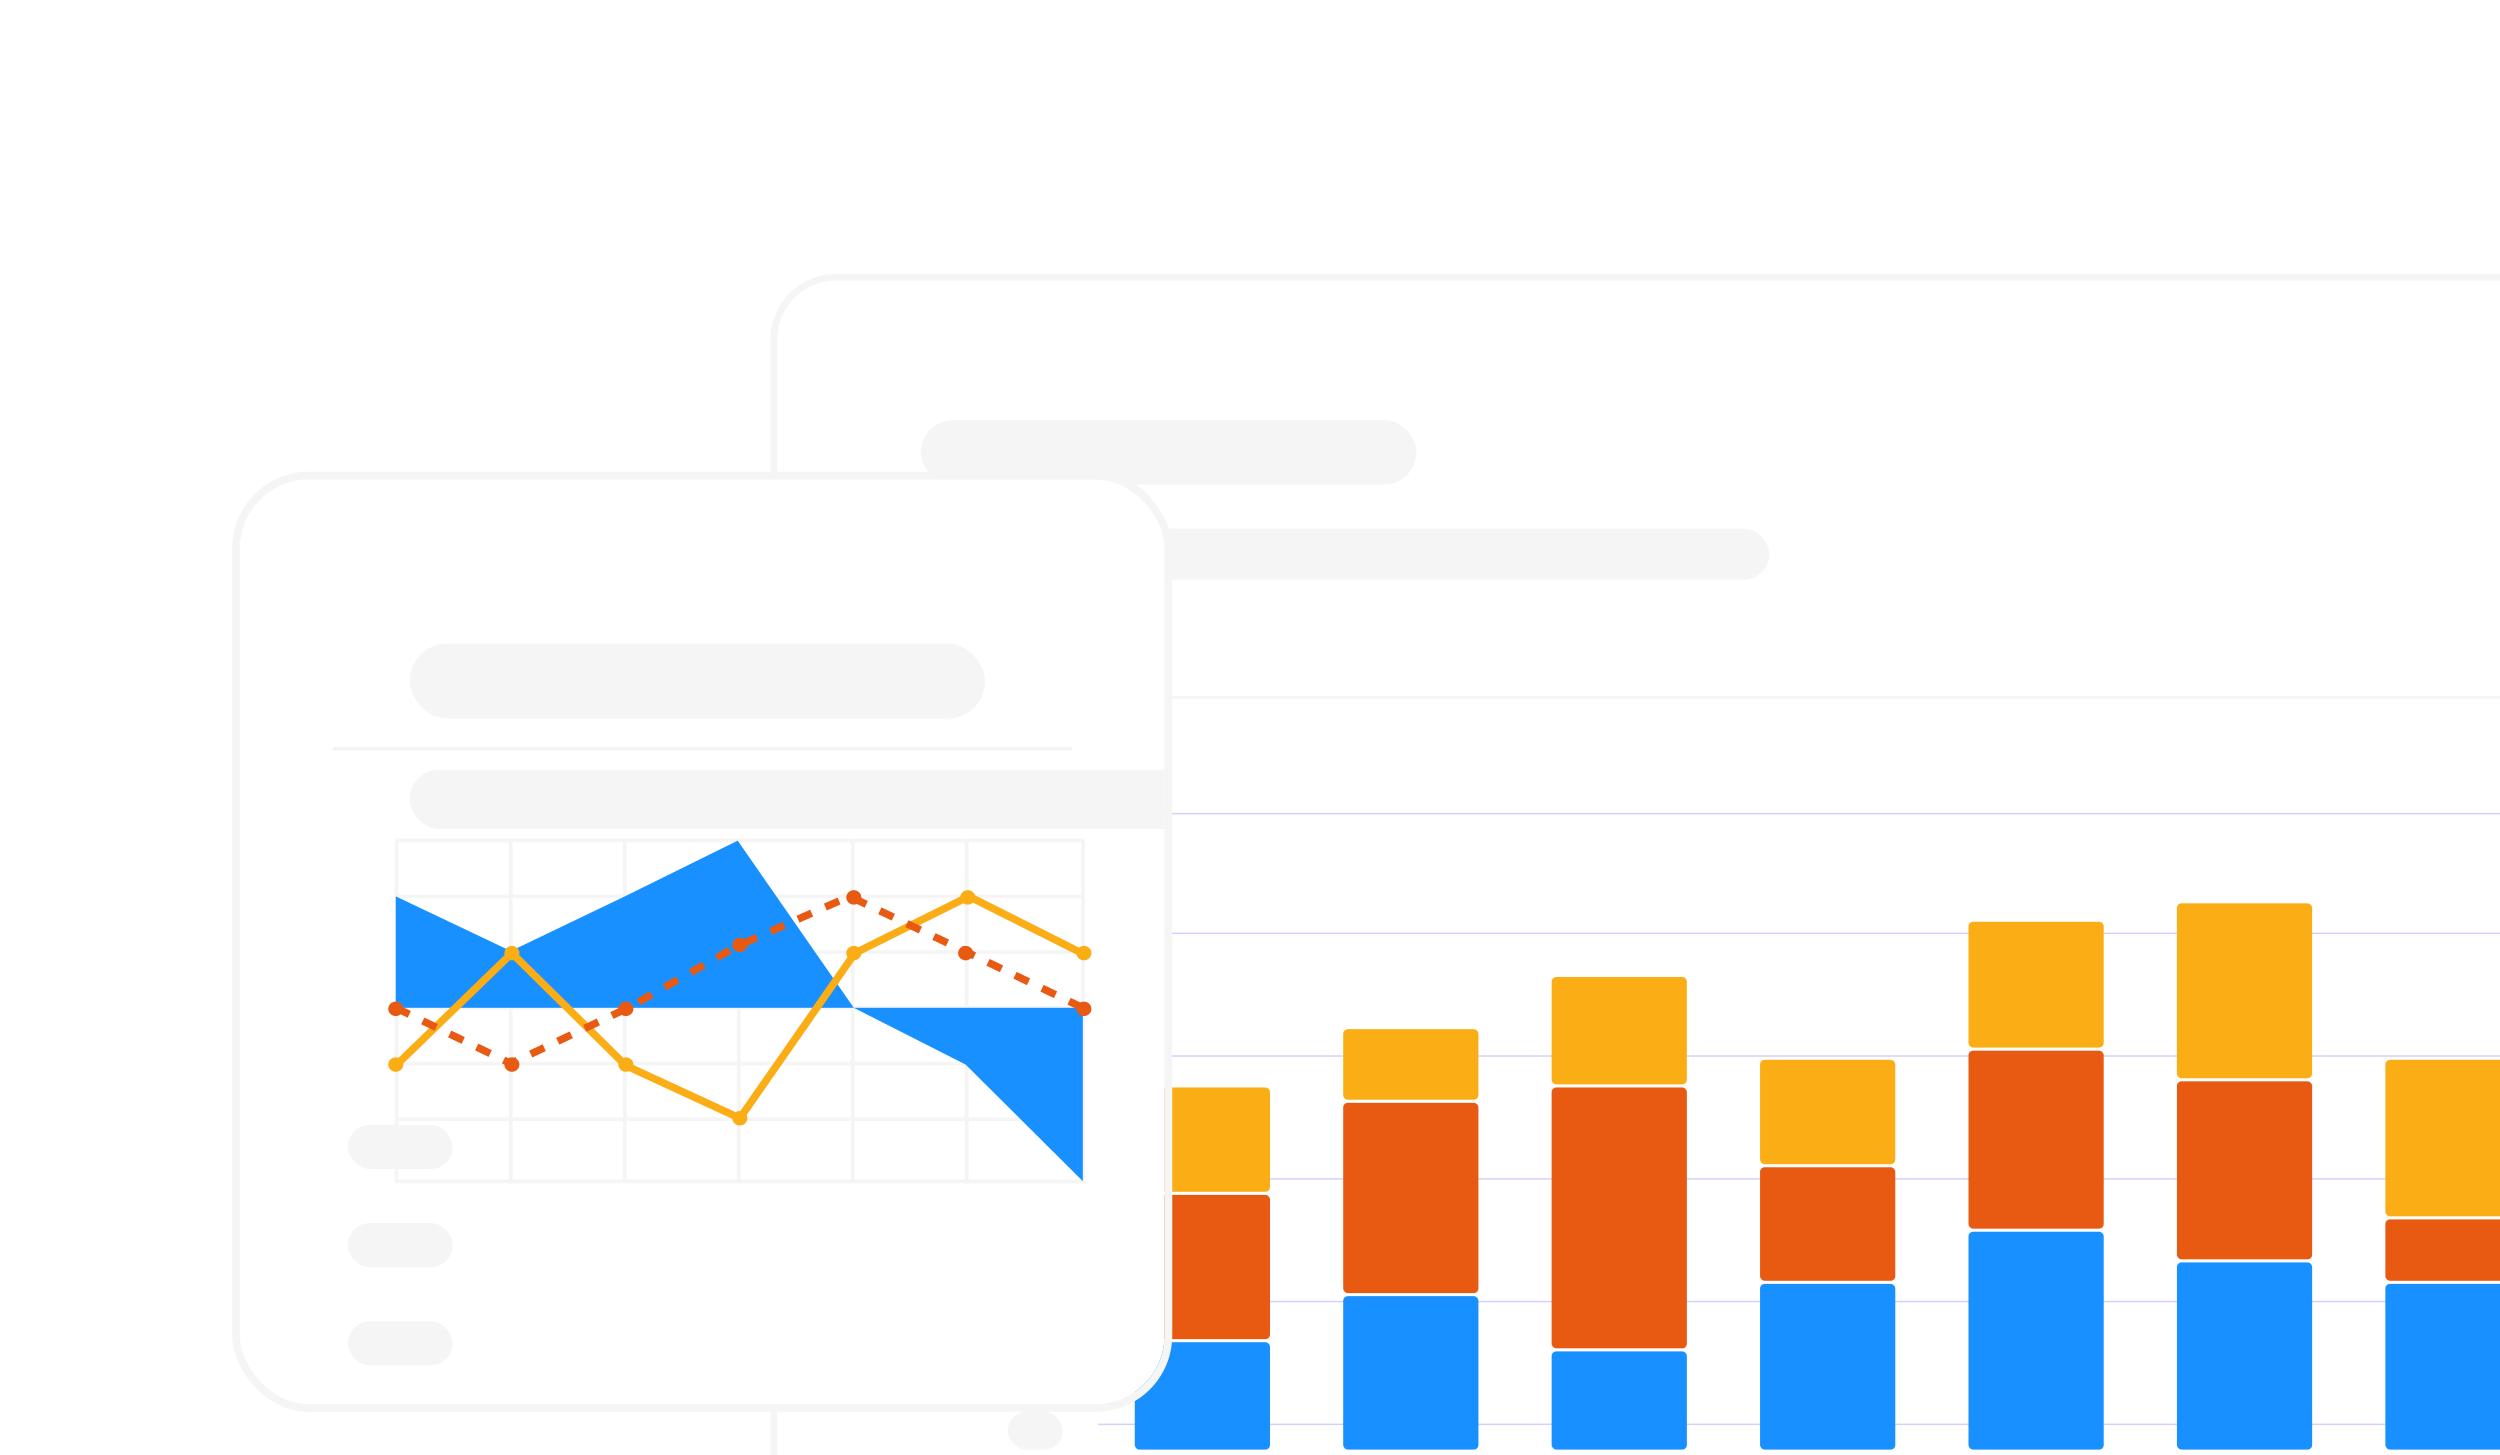 <svg width="292" height="170" viewBox="0 0 292 170" fill="none" xmlns="http://www.w3.org/2000/svg">
    <g filter="url(#filter0_d_806_12329)">
        <g clip-path="url(#clip0_806_12329)">
            <rect x="83" y="25" width="276" height="168.667" rx="6.914" fill="white"/>
            <rect x="99.791" y="41.298" width="57.879" height="7.532" rx="3.766" fill="#F5F5F5"/>
            <rect x="99.791" y="53.984" width="99.109" height="5.947" rx="2.973" fill="#F5F5F5"/>
            <line x1="99.791" y1="73.714" x2="419.81" y2="73.714" stroke="#F5F5F5" stroke-width="0.358"/>
            <g clip-path="url(#clip1_806_12329)">
                <line x1="120.502" y1="87.265" x2="316.693" y2="87.265" stroke="#D7D1F9"
                      stroke-width="0.179"/>
                <line x1="120.502" y1="101.246" x2="316.693" y2="101.246" stroke="#D7D1F9"
                      stroke-width="0.179"/>
                <line x1="120.502" y1="115.584" x2="316.693" y2="115.584" stroke="#D7D1F9"
                      stroke-width="0.179"/>
                <line x1="120.502" y1="129.923" x2="316.693" y2="129.923" stroke="#D7D1F9"
                      stroke-width="0.179"/>
                <line x1="120.502" y1="144.261" x2="316.693" y2="144.261" stroke="#D7D1F9"
                      stroke-width="0.179"/>
                <line x1="120.502" y1="158.6" x2="316.693" y2="158.6" stroke="#D7D1F9" stroke-width="0.179"/>
                <rect x="96.125" y="83.771" width="20.248" height="4.445" rx="2.222" fill="#F5F5F5"/>
                <rect x="96.125" y="98.439" width="20.248" height="4.445" rx="2.222" fill="#F5F5F5"/>
                <rect x="97.113" y="113.108" width="19.26" height="4.445" rx="2.222" fill="#F5F5F5"/>
                <rect x="97.113" y="127.776" width="19.26" height="4.445" rx="2.222" fill="#F5F5F5"/>
                <rect x="99.088" y="142.445" width="17.285" height="4.445" rx="2.222" fill="#F5F5F5"/>
                <rect x="109.953" y="157.113" width="6.42" height="4.445" rx="2.222" fill="#F5F5F5"/>
                <rect x="124.957" y="119.432" width="15.435" height="11.829" rx="0.358" fill="#FAAD14"
                      stroke="#FAAD14" stroke-width="0.358"/>
                <rect x="124.777" y="131.799" width="15.794" height="16.848" rx="0.538" fill="#E85912"/>
                <rect x="124.777" y="149.006" width="15.794" height="12.546" rx="0.538" fill="#1890FF"/>
                <rect x="149.3" y="112.621" width="15.435" height="7.886" rx="0.358" fill="#FAAD14"
                      stroke="#FAAD14" stroke-width="0.358"/>
                <rect x="149.121" y="121.045" width="15.794" height="22.225" rx="0.538" fill="#E85912"/>
                <rect x="149.121" y="143.628" width="15.794" height="17.923" rx="0.538" fill="#1890FF"/>
                <rect x="173.646" y="106.526" width="15.435" height="12.188" rx="0.358" fill="#FAAD14"
                      stroke="#FAAD14" stroke-width="0.358"/>
                <rect x="173.467" y="119.252" width="15.794" height="30.47" rx="0.538" fill="#E85912"/>
                <rect x="173.467" y="150.079" width="15.794" height="11.471" rx="0.538" fill="#1890FF"/>
                <rect x="197.99" y="116.203" width="15.435" height="11.829" rx="0.358" fill="#FAAD14"
                      stroke="#FAAD14" stroke-width="0.358"/>
                <rect x="197.811" y="128.57" width="15.794" height="13.263" rx="0.538" fill="#E85912"/>
                <rect x="197.811" y="142.192" width="15.794" height="19.357" rx="0.538" fill="#1890FF"/>
                <rect x="222.335" y="100.075" width="15.435" height="14.339" rx="0.358" fill="#FAAD14"
                      stroke="#FAAD14" stroke-width="0.358"/>
                <rect x="222.156" y="114.951" width="15.794" height="20.791" rx="0.538" fill="#E85912"/>
                <rect x="222.156" y="136.101" width="15.794" height="25.451" rx="0.538" fill="#1890FF"/>
                <rect x="246.679" y="97.924" width="15.435" height="20.074" rx="0.358" fill="#FAAD14"
                      stroke="#FAAD14" stroke-width="0.358"/>
                <rect x="246.5" y="118.536" width="15.794" height="20.791" rx="0.538" fill="#E85912"/>
                <rect x="246.5" y="139.685" width="15.794" height="21.866" rx="0.538" fill="#1890FF"/>
                <rect x="271.025" y="116.203" width="15.435" height="17.923" rx="0.358" fill="#FAAD14"
                      stroke="#FAAD14" stroke-width="0.358"/>
                <rect x="270.846" y="134.663" width="15.794" height="7.169" rx="0.538" fill="#E85912"/>
                <rect x="270.846" y="142.192" width="15.794" height="19.357" rx="0.538" fill="#1890FF"/>
            </g>
        </g>
        <rect x="82.612" y="24.612" width="276.776" height="169.443" rx="7.302" stroke="#F5F5F5"
              stroke-width="0.776"/>
    </g>
    <g filter="url(#filter1_d_806_12329)">
        <g clip-path="url(#clip2_806_12329)">
            <rect x="19" y="46.982" width="108" height="108" rx="8.03" fill="white"/>
            <rect x="38.822" y="66.154" width="67.222" height="8.748" rx="4.374" fill="#F5F5F5"/>
            <rect x="38.822" y="80.888" width="115.107" height="6.906" rx="3.453" fill="#F5F5F5"/>
            <path d="M29.877 78.434L116.227 78.434" stroke="#F5F5F5" stroke-width="0.437"/>
            <rect x="31.619" y="122.365" width="12.239" height="5.162" rx="2.581" fill="#F5F5F5"/>
            <rect x="31.619" y="133.836" width="12.239" height="5.162" rx="2.581" fill="#F5F5F5"/>
            <rect x="31.619" y="145.308" width="12.239" height="5.162" rx="2.581" fill="#F5F5F5"/>
            <rect x="37.303" y="89.147" width="80.186" height="39.822" stroke="#F5F5F5"
                  stroke-width="0.437"/>
            <path d="M37.084 102.187H117.707" stroke="#F5F5F5" stroke-width="0.437"/>
            <path d="M37.084 95.678H117.707" stroke="#F5F5F5" stroke-width="0.437"/>
            <path d="M37.084 108.697H117.707" stroke="#F5F5F5" stroke-width="0.437"/>
            <path d="M37.084 115.205H117.707" stroke="#F5F5F5" stroke-width="0.437"/>
            <path d="M37.084 121.714H117.707" stroke="#F5F5F5" stroke-width="0.437"/>
            <path d="M50.647 88.929L50.647 129.188" stroke="#F5F5F5" stroke-width="0.437"/>
            <path d="M63.959 88.929L63.959 129.188" stroke="#F5F5F5" stroke-width="0.437"/>
            <path d="M77.269 88.929L77.269 129.188" stroke="#F5F5F5" stroke-width="0.437"/>
            <path d="M90.582 88.929L90.582 129.188" stroke="#F5F5F5" stroke-width="0.437"/>
            <path d="M103.893 88.929L103.893 129.188" stroke="#F5F5F5" stroke-width="0.437"/>
            <path
                    d="M37.209 95.679V108.697H90.707L77.144 89.17L63.958 95.679L50.646 102.067L37.209 95.679Z"
                    fill="#1890FF"/>
            <path d="M103.767 115.326L90.707 108.697H117.456V128.947L103.767 115.326Z" fill="#1890FF"/>
            <ellipse cx="37.209" cy="115.326" rx="0.879" ry="0.844" fill="#FAAD14"/>
            <ellipse cx="50.772" cy="102.308" rx="0.879" ry="0.844" fill="#FAAD14"/>
            <ellipse cx="64.084" cy="115.326" rx="0.879" ry="0.844" fill="#FAAD14"/>
            <ellipse cx="77.395" cy="121.594" rx="0.879" ry="0.844" fill="#FAAD14"/>
            <ellipse cx="90.707" cy="102.308" rx="0.879" ry="0.844" fill="#FAAD14"/>
            <ellipse cx="104.02" cy="95.799" rx="0.879" ry="0.844" fill="#FAAD14"/>
            <ellipse cx="117.582" cy="102.308" rx="0.879" ry="0.844" fill="#FAAD14"/>
            <path
                    d="M37.209 115.447L50.772 102.308L64.083 115.447L77.395 121.594L90.832 102.308L104.144 95.679L117.33 102.308"
                    stroke="#FAAD14" stroke-width="0.874"/>
            <path
                    d="M37.209 108.697L50.646 115.205L64.335 108.697L77.144 101.464L90.204 95.679L103.893 102.188L117.455 108.697"
                    stroke="#E85912" stroke-width="0.874" stroke-dasharray="1.75 1.75"/>
            <ellipse cx="37.209" cy="108.817" rx="0.879" ry="0.844" fill="#E85912"/>
            <ellipse cx="50.772" cy="115.326" rx="0.879" ry="0.844" fill="#E85912"/>
            <ellipse cx="64.084" cy="108.817" rx="0.879" ry="0.844" fill="#E85912"/>
            <ellipse cx="77.395" cy="101.344" rx="0.879" ry="0.844" fill="#E85912"/>
            <ellipse cx="90.707" cy="95.799" rx="0.879" ry="0.844" fill="#E85912"/>
            <ellipse cx="103.768" cy="102.308" rx="0.879" ry="0.844" fill="#E85912"/>
            <ellipse cx="117.582" cy="108.817" rx="0.879" ry="0.844" fill="#E85912"/>
        </g>
        <rect x="18.549" y="46.532" width="108.902" height="108.902" rx="8.481" stroke="#F5F5F5"
              stroke-width="0.902"/>
    </g>
    <defs>
        <filter id="filter0_d_806_12329" x="58.931" y="0.932" width="339.666" height="232.331"
                filterUnits="userSpaceOnUse" color-interpolation-filters="sRGB">
            <feFlood flood-opacity="0" result="BackgroundImageFix"/>
            <feColorMatrix in="SourceAlpha" type="matrix" values="0 0 0 0 0 0 0 0 0 0 0 0 0 0 0 0 0 0 127 0"
                           result="hardAlpha"/>
            <feOffset dx="7.764" dy="7.764"/>
            <feGaussianBlur stdDeviation="15.528"/>
            <feColorMatrix type="matrix" values="0 0 0 0 0 0 0 0 0 0 0 0 0 0 0 0 0 0 0.05 0"/>
            <feBlend mode="normal" in2="BackgroundImageFix" result="effect1_dropShadow_806_12329"/>
            <feBlend mode="normal" in="SourceGraphic" in2="effect1_dropShadow_806_12329" result="shape"/>
        </filter>
        <filter id="filter1_d_806_12329" x="-8.954" y="19.029" width="181.942" height="181.941"
                filterUnits="userSpaceOnUse" color-interpolation-filters="sRGB">
            <feFlood flood-opacity="0" result="BackgroundImageFix"/>
            <feColorMatrix in="SourceAlpha" type="matrix" values="0 0 0 0 0 0 0 0 0 0 0 0 0 0 0 0 0 0 127 0"
                           result="hardAlpha"/>
            <feOffset dx="9.017" dy="9.017"/>
            <feGaussianBlur stdDeviation="18.034"/>
            <feColorMatrix type="matrix" values="0 0 0 0 0 0 0 0 0 0 0 0 0 0 0 0 0 0 0.05 0"/>
            <feBlend mode="normal" in2="BackgroundImageFix" result="effect1_dropShadow_806_12329"/>
            <feBlend mode="normal" in="SourceGraphic" in2="effect1_dropShadow_806_12329" result="shape"/>
        </filter>
        <clipPath id="clip0_806_12329">
            <rect x="83" y="25" width="276" height="168.667" rx="6.914" fill="white"/>
        </clipPath>
        <clipPath id="clip1_806_12329">
            <rect width="250.137" height="90.692" fill="white" transform="translate(96.125 83.77)"/>
        </clipPath>
        <clipPath id="clip2_806_12329">
            <rect x="19" y="46.982" width="108" height="108" rx="8.03" fill="white"/>
        </clipPath>
    </defs>
</svg>